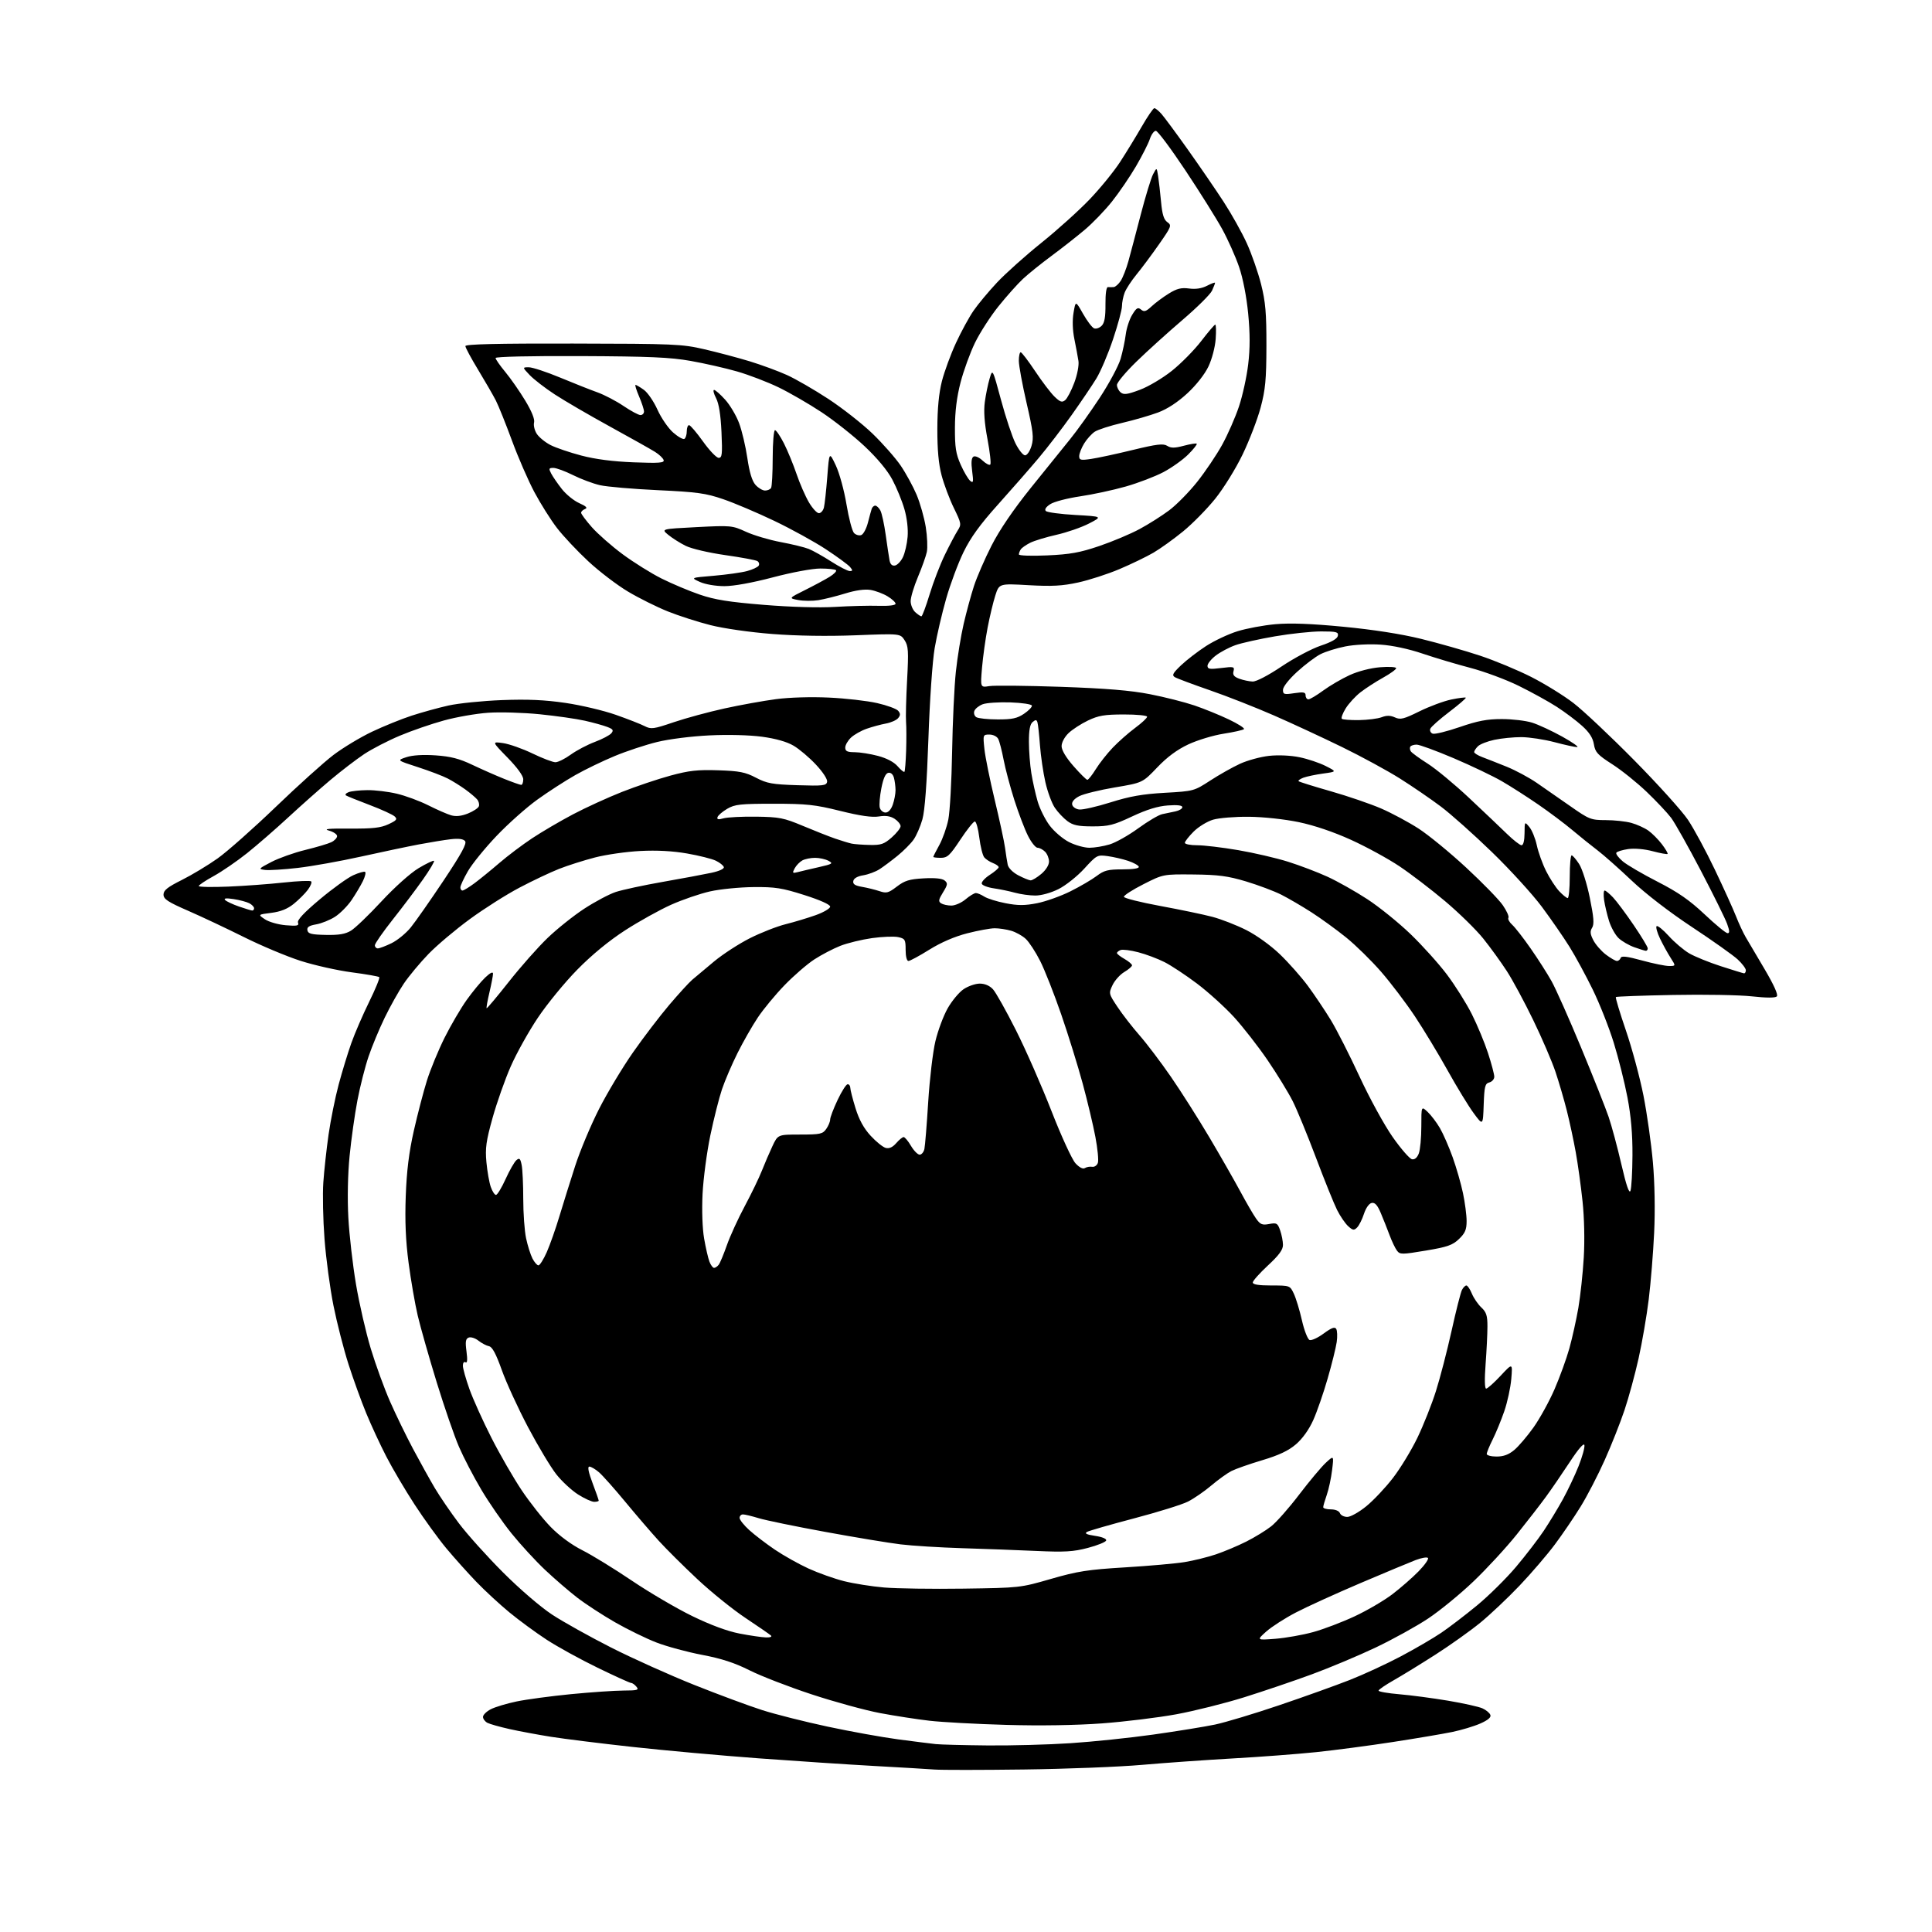 <?xml version="1.0" encoding="UTF-8" standalone="no"?>
<svg 
  version="1.1" 
  xmlns="http://www.w3.org/2000/svg" 
  xmlns:xlink="http://www.w3.org/1999/xlink" 
  xmlns:svg="http://www.w3.org/2000/svg"
  xmlns:rdf="http://www.w3.org/1999/02/22-rdf-syntax-ns#"
  xmlns:cc="http://creativecommons.org/ns#"
  xmlns:dc="http://purl.org/dc/elements/1.1/"
  viewBox="0 0 768 768"
  width="768"
  height="768"
>
<style>svg {background-color: white; }</style>"
<path stroke="none" fill="black" fill-rule="evenodd" d="M407.00,703.40C390.23,703.62 374.25,703.63 371.50,703.42C368.75,703.21 357.95,702.57 347.50,702.00C337.05,701.42 316.35,700.05 301.50,698.96C286.65,697.86 264.15,695.83 251.50,694.44C238.85,693.05 224.22,691.23 219.00,690.40C213.78,689.57 206.35,688.18 202.50,687.32C198.65,686.46 194.71,685.35 193.75,684.85C192.79,684.34 192.00,683.28 192.00,682.49C192.00,681.70 193.39,680.33 195.09,679.45C196.79,678.57 201.40,677.18 205.34,676.36C209.28,675.54 219.03,674.23 227.00,673.45C234.97,672.68 244.37,672.03 247.87,672.02C253.42,672.00 254.08,671.81 253.00,670.50C252.32,669.67 251.36,669.00 250.88,669.00C250.40,669.00 244.39,666.27 237.54,662.94C230.68,659.61 221.57,654.59 217.29,651.80C213.00,649.00 206.35,644.12 202.50,640.95C198.65,637.78 192.75,632.33 189.39,628.84C186.03,625.35 180.65,619.35 177.44,615.51C174.23,611.66 168.55,603.81 164.80,598.05C161.06,592.30 156.01,583.75 153.59,579.05C151.16,574.35 147.56,566.59 145.59,561.80C143.61,557.02 140.44,548.24 138.53,542.30C136.63,536.36 133.94,525.88 132.56,519.00C131.18,512.12 129.58,500.20 129.00,492.50C128.41,484.80 128.20,474.68 128.53,470.00C128.85,465.32 129.79,456.77 130.61,451.00C131.44,445.23 133.24,436.29 134.62,431.14C136.00,425.99 138.26,418.57 139.66,414.64C141.05,410.71 144.25,403.33 146.75,398.24C149.26,393.14 151.06,388.73 150.76,388.43C150.46,388.13 145.56,387.27 139.86,386.52C134.16,385.77 125.00,383.72 119.50,381.96C114.00,380.20 103.88,375.95 97.00,372.52C90.12,369.09 80.11,364.37 74.75,362.03C66.71,358.53 65.00,357.40 65.00,355.61C65.00,353.91 66.59,352.65 72.25,349.82C76.24,347.83 82.65,343.97 86.50,341.24C90.35,338.50 100.75,329.29 109.61,320.77C118.47,312.25 128.81,302.94 132.59,300.08C136.37,297.22 143.24,293.08 147.86,290.88C152.48,288.69 159.58,285.81 163.63,284.49C167.69,283.17 174.27,281.35 178.25,280.46C182.24,279.57 191.80,278.60 199.50,278.30C209.74,277.91 216.53,278.21 224.78,279.42C230.99,280.33 239.99,282.46 244.78,284.15C249.58,285.84 254.75,287.86 256.27,288.65C258.80,289.95 259.81,289.82 267.77,287.11C272.57,285.48 281.68,283.01 288.00,281.62C294.32,280.23 303.55,278.57 308.50,277.92C313.76,277.22 322.48,276.97 329.50,277.30C336.10,277.60 344.73,278.59 348.68,279.49C352.63,280.39 356.40,281.77 357.05,282.56C357.98,283.68 357.97,284.33 357.02,285.47C356.35,286.28 354.16,287.25 352.15,287.62C350.14,287.99 346.71,288.92 344.53,289.68C342.34,290.44 339.53,292.03 338.28,293.21C337.03,294.39 336.00,296.17 336.00,297.17C336.00,298.62 336.79,299.00 339.75,299.01C341.81,299.02 345.98,299.68 349.00,300.48C352.45,301.39 355.36,302.92 356.80,304.58C358.07,306.04 359.29,307.04 359.52,306.81C359.75,306.59 360.05,302.82 360.20,298.45C360.34,294.08 360.33,288.93 360.17,287.00C360.01,285.07 360.19,277.56 360.59,270.30C361.21,258.72 361.09,256.78 359.57,254.47C357.85,251.84 357.85,251.84 340.17,252.53C328.98,252.97 316.81,252.78 307.00,252.02C298.07,251.32 287.65,249.83 282.42,248.50C277.42,247.24 269.79,244.78 265.47,243.05C261.15,241.32 254.05,237.79 249.70,235.20C245.35,232.62 238.23,227.19 233.87,223.14C229.51,219.09 223.90,213.12 221.41,209.88C218.91,206.64 214.87,200.21 212.41,195.60C209.96,190.99 205.95,181.78 203.51,175.13C201.06,168.48 198.19,161.33 197.12,159.23C196.05,157.14 192.88,151.65 190.09,147.04C187.29,142.44 185.00,138.18 185.00,137.58C185.00,136.81 197.49,136.51 227.75,136.57C268.06,136.64 271.04,136.77 280.00,138.84C285.23,140.05 293.32,142.20 298.00,143.62C302.68,145.05 309.34,147.50 312.81,149.07C316.28,150.64 323.70,154.93 329.31,158.60C334.91,162.28 342.81,168.48 346.86,172.39C350.91,176.30 355.93,182.00 358.02,185.06C360.10,188.11 362.96,193.35 364.37,196.68C365.77,200.02 367.41,205.81 368.01,209.54C368.60,213.27 368.79,217.71 368.43,219.41C368.07,221.11 366.48,225.58 364.89,229.35C363.30,233.12 362.00,237.44 362.00,238.95C362.00,240.46 362.82,242.43 363.83,243.35C364.83,244.26 365.93,245.00 366.27,245.00C366.60,245.00 368.08,241.06 369.54,236.25C371.00,231.44 373.73,224.35 375.61,220.50C377.48,216.65 379.76,212.34 380.66,210.93C382.24,208.47 382.17,208.10 379.17,201.93C377.44,198.39 375.26,192.57 374.31,189.00C373.11,184.51 372.59,178.79 372.61,170.50C372.63,162.35 373.22,156.25 374.43,151.50C375.42,147.65 377.93,140.82 380.01,136.33C382.09,131.83 385.23,126.07 386.99,123.52C388.74,120.97 392.93,115.94 396.30,112.34C399.67,108.74 407.62,101.62 413.96,96.53C420.31,91.43 428.96,83.63 433.20,79.19C437.43,74.76 442.88,68.06 445.30,64.31C447.73,60.57 451.60,54.24 453.90,50.25C456.20,46.26 458.44,43.00 458.87,43.00C459.30,43.00 460.56,44.01 461.67,45.25C462.77,46.49 467.52,52.90 472.21,59.50C476.90,66.10 483.29,75.42 486.41,80.22C489.53,85.01 493.67,92.42 495.61,96.67C497.55,100.92 500.10,108.25 501.29,112.95C503.06,119.98 503.44,124.35 503.42,137.50C503.39,150.90 503.02,154.88 501.12,162.00C499.87,166.68 496.65,175.06 493.97,180.63C491.25,186.28 486.43,194.07 483.08,198.24C479.77,202.36 474.01,208.21 470.28,211.25C466.55,214.30 461.25,218.10 458.50,219.71C455.75,221.31 449.68,224.25 445.00,226.23C440.32,228.21 432.93,230.60 428.57,231.55C422.29,232.92 418.20,233.14 408.91,232.62C397.18,231.95 397.18,231.95 395.65,236.73C394.81,239.35 393.43,245.10 392.59,249.50C391.74,253.90 390.75,261.06 390.37,265.41C389.70,273.31 389.70,273.31 393.24,272.74C395.18,272.42 407.96,272.55 421.64,273.02C439.69,273.65 449.40,274.45 457.09,275.95C462.92,277.08 470.87,279.10 474.78,280.42C478.68,281.75 484.86,284.26 488.52,286.01C492.17,287.75 494.86,289.47 494.50,289.84C494.14,290.20 490.50,291.02 486.42,291.66C482.34,292.29 476.04,294.20 472.41,295.89C467.90,298.01 464.00,300.89 460.01,305.07C454.20,311.16 454.20,311.16 443.18,313.01C437.12,314.03 430.75,315.60 429.02,316.49C427.03,317.52 425.99,318.74 426.20,319.81C426.38,320.75 427.62,321.63 429.01,321.79C430.38,321.95 436.00,320.67 441.50,318.94C449.16,316.53 454.20,315.65 463.05,315.15C474.47,314.51 474.67,314.45 481.05,310.31C484.60,308.00 489.94,304.99 492.91,303.62C495.89,302.25 501.11,300.83 504.52,300.46C508.21,300.07 513.09,300.29 516.61,301.02C519.85,301.68 524.51,303.25 526.96,304.49C531.43,306.75 531.43,306.75 525.96,307.50C522.96,307.91 519.43,308.66 518.11,309.15C516.80,309.65 515.94,310.28 516.21,310.54C516.48,310.81 522.24,312.61 529.01,314.54C535.78,316.47 544.79,319.56 549.03,321.39C553.27,323.23 559.97,326.83 563.92,329.38C567.87,331.94 576.38,338.91 582.82,344.88C589.26,350.84 595.81,357.56 597.36,359.80C598.92,362.05 599.93,364.30 599.62,364.81C599.30,365.32 599.98,366.58 601.13,367.62C602.28,368.65 605.57,372.88 608.44,377.00C611.32,381.12 615.06,386.98 616.75,390.00C618.45,393.02 623.75,404.95 628.54,416.50C633.33,428.05 638.24,440.43 639.46,444.00C640.67,447.57 642.96,456.06 644.53,462.87C646.48,471.29 647.63,474.64 648.13,473.37C648.53,472.34 648.89,466.01 648.93,459.30C648.98,450.90 648.36,443.73 646.95,436.30C645.82,430.36 643.36,420.55 641.49,414.50C639.62,408.45 635.86,398.94 633.13,393.36C630.40,387.78 626.25,380.13 623.90,376.36C621.55,372.59 616.60,365.43 612.90,360.45C609.19,355.48 600.27,345.69 593.06,338.71C585.86,331.73 576.71,323.57 572.73,320.59C568.75,317.60 561.45,312.60 556.50,309.48C551.55,306.36 541.20,300.73 533.50,296.97C525.80,293.21 513.65,287.57 506.50,284.44C499.35,281.31 487.88,276.79 481.00,274.41C474.12,272.03 467.82,269.67 467.00,269.17C465.77,268.42 466.22,267.57 469.50,264.45C471.70,262.36 476.17,258.92 479.43,256.81C482.69,254.70 488.31,252.05 491.93,250.93C495.54,249.81 502.32,248.54 507.00,248.13C512.89,247.60 521.19,247.91 534.00,249.14C545.88,250.28 556.98,252.01 565.00,253.98C571.88,255.67 582.34,258.65 588.26,260.61C594.17,262.57 603.38,266.40 608.73,269.12C614.07,271.84 621.61,276.49 625.47,279.47C629.34,282.44 640.20,292.66 649.60,302.19C659.01,311.71 668.64,322.39 671.01,325.92C673.37,329.46 678.17,338.33 681.65,345.64C685.14,352.94 688.93,361.30 690.08,364.21C691.22,367.12 692.96,370.85 693.93,372.50C694.91,374.15 698.31,379.92 701.49,385.31C705.20,391.62 706.93,395.47 706.31,396.09C705.69,396.71 702.15,396.70 696.42,396.07C691.51,395.52 677.43,395.27 665.12,395.51C652.80,395.74 642.55,396.12 642.33,396.34C642.10,396.56 643.90,402.54 646.32,409.62C648.75,416.70 651.88,428.35 653.30,435.50C654.71,442.65 656.40,454.57 657.05,462.00C657.78,470.27 657.97,481.12 657.55,490.00C657.18,497.98 656.21,509.90 655.40,516.50C654.59,523.10 652.77,533.67 651.36,540.00C649.95,546.33 647.44,555.55 645.78,560.50C644.13,565.45 640.59,574.39 637.91,580.37C635.24,586.35 630.93,594.68 628.34,598.87C625.75,603.07 621.14,609.85 618.08,613.95C615.02,618.05 608.70,625.42 604.03,630.33C599.35,635.24 592.33,641.87 588.43,645.06C584.53,648.25 576.55,653.93 570.70,657.68C564.85,661.43 557.35,666.04 554.03,667.92C550.71,669.80 548.00,671.66 548.00,672.06C548.00,672.46 551.71,673.11 556.25,673.49C560.79,673.87 569.50,675.03 575.62,676.05C581.73,677.08 587.89,678.45 589.31,679.10C590.73,679.74 592.14,680.91 592.44,681.70C592.81,682.66 591.53,683.76 588.46,685.12C585.97,686.22 580.92,687.74 577.22,688.50C573.52,689.26 562.94,691.05 553.71,692.47C544.47,693.90 530.75,695.71 523.21,696.50C515.67,697.28 500.73,698.41 490.00,699.01C479.27,699.62 463.07,700.76 454.00,701.56C444.93,702.36 423.77,703.19 407.00,703.40zM392.52,693.84C401.88,693.93 416.73,693.53 425.52,692.95C434.31,692.38 449.15,690.83 458.50,689.51C467.85,688.19 478.88,686.40 483.00,685.54C487.12,684.67 498.60,681.22 508.50,677.86C518.40,674.51 531.00,669.99 536.50,667.83C542.00,665.67 551.14,661.45 556.80,658.45C562.47,655.45 569.73,651.22 572.94,649.04C576.14,646.87 582.56,641.96 587.19,638.14C591.82,634.32 598.78,627.44 602.65,622.85C606.52,618.26 611.48,611.80 613.68,608.50C615.88,605.20 619.29,599.58 621.26,596.00C623.23,592.42 626.04,586.49 627.51,582.81C628.97,579.12 630.02,575.37 629.83,574.47C629.62,573.43 627.45,575.93 624.02,581.16C621.00,585.75 616.74,591.98 614.53,595.00C612.33,598.02 607.10,604.77 602.91,610.00C598.72,615.23 590.99,623.61 585.74,628.62C580.49,633.64 572.38,640.28 567.72,643.38C563.06,646.48 553.68,651.66 546.88,654.90C540.07,658.13 528.65,662.93 521.50,665.56C514.35,668.19 502.23,672.30 494.57,674.70C486.91,677.09 474.76,680.14 467.57,681.46C460.38,682.78 447.07,684.41 438.00,685.08C427.69,685.83 413.43,686.06 400.00,685.67C388.18,685.34 374.45,684.59 369.50,684.02C364.55,683.45 355.70,682.08 349.83,680.98C343.97,679.87 331.74,676.53 322.67,673.54C313.60,670.56 302.48,666.25 297.96,663.98C292.01,660.99 286.82,659.30 279.12,657.84C273.28,656.73 265.12,654.53 261.00,652.94C256.87,651.35 249.45,647.72 244.50,644.89C239.55,642.05 232.81,637.66 229.52,635.13C226.22,632.59 220.44,627.60 216.66,624.04C212.88,620.47 206.87,613.94 203.32,609.53C199.76,605.11 194.35,597.29 191.30,592.13C188.24,586.98 184.26,579.33 182.45,575.13C180.63,570.94 176.65,559.40 173.60,549.50C170.56,539.60 167.16,527.67 166.06,523.00C164.96,518.33 163.33,508.88 162.42,502.00C161.26,493.17 160.93,485.39 161.29,475.50C161.66,465.44 162.56,458.12 164.50,449.50C165.99,442.90 168.34,433.90 169.72,429.50C171.11,425.10 174.26,417.45 176.73,412.50C179.21,407.55 183.16,400.80 185.51,397.50C187.87,394.20 191.19,390.18 192.90,388.56C194.88,386.68 195.99,386.14 195.98,387.06C195.98,387.85 195.33,391.20 194.56,394.49C193.78,397.79 193.28,400.62 193.44,400.78C193.61,400.94 197.57,396.22 202.25,390.29C206.93,384.35 213.86,376.52 217.65,372.88C221.43,369.24 228.01,363.99 232.27,361.21C236.54,358.43 242.15,355.45 244.76,354.58C247.37,353.72 255.80,351.90 263.50,350.55C271.20,349.20 279.89,347.58 282.80,346.95C285.98,346.27 287.95,345.35 287.73,344.66C287.52,344.02 286.10,342.89 284.57,342.15C283.04,341.40 277.90,340.11 273.15,339.28C267.42,338.28 261.12,337.94 254.50,338.28C249.00,338.56 240.90,339.72 236.50,340.86C232.10,342.00 225.68,344.04 222.23,345.40C218.78,346.76 211.72,350.10 206.54,352.83C201.35,355.56 192.47,361.18 186.81,365.33C181.14,369.47 173.74,375.71 170.37,379.18C167.00,382.66 162.57,387.97 160.53,390.99C158.49,394.01 155.07,400.11 152.92,404.56C150.76,409.00 147.88,415.94 146.51,419.98C145.13,424.02 143.14,431.86 142.08,437.41C141.02,442.96 139.62,452.90 138.97,459.50C138.25,466.77 138.06,476.42 138.47,484.00C138.84,490.88 140.21,502.80 141.51,510.50C142.81,518.20 145.46,529.73 147.40,536.13C149.34,542.53 152.78,551.98 155.05,557.13C157.31,562.28 161.44,570.77 164.22,576.00C167.01,581.23 170.88,588.20 172.83,591.50C174.78,594.80 179.08,601.10 182.39,605.50C185.70,609.90 193.61,618.70 199.96,625.05C206.56,631.66 214.92,638.85 219.50,641.85C223.90,644.74 234.48,650.63 243.00,654.96C251.53,659.28 266.38,665.95 276.00,669.79C285.63,673.63 297.77,678.13 303.00,679.80C308.23,681.47 319.93,684.42 329.00,686.36C338.07,688.30 350.68,690.58 357.00,691.42C363.32,692.25 370.07,693.11 372.00,693.31C373.93,693.51 383.16,693.75 392.52,693.84zM507.00,651.44C511.12,651.11 517.88,649.92 522.00,648.78C526.12,647.65 533.55,644.82 538.50,642.51C543.45,640.20 550.20,636.24 553.50,633.73C556.80,631.21 561.50,627.10 563.94,624.60C566.38,622.09 568.04,619.71 567.63,619.30C567.22,618.89 565.00,619.28 562.69,620.17C560.39,621.05 550.55,625.16 540.84,629.29C531.12,633.43 519.58,638.68 515.18,640.97C510.79,643.25 505.46,646.68 503.34,648.57C499.50,652.02 499.50,652.02 507.00,651.44zM304.45,650.90C306.17,650.96 307.00,650.64 306.45,650.13C305.93,649.66 301.38,646.52 296.35,643.17C291.31,639.82 282.73,632.90 277.27,627.79C271.81,622.68 264.88,615.80 261.88,612.50C258.87,609.20 252.88,602.23 248.56,597.00C244.24,591.77 239.54,586.49 238.10,585.25C236.67,584.02 234.96,583.01 234.29,583.00C233.48,583.00 233.89,585.13 235.54,589.52C236.90,593.11 238.00,596.26 238.00,596.52C238.00,596.79 237.19,597.00 236.20,597.00C235.20,597.00 232.32,595.68 229.78,594.07C227.24,592.46 223.35,588.86 221.14,586.06C218.93,583.26 213.87,574.83 209.91,567.34C205.95,559.84 201.25,549.61 199.47,544.61C197.15,538.11 195.69,535.39 194.36,535.13C193.34,534.93 191.47,533.94 190.19,532.94C188.92,531.93 187.18,531.38 186.33,531.70C185.09,532.18 184.91,533.29 185.44,537.24C185.88,540.57 185.75,541.96 185.05,541.53C184.45,541.16 184.00,541.74 184.00,542.88C184.00,543.98 185.18,548.17 186.61,552.19C188.05,556.21 191.96,564.89 195.31,571.47C198.65,578.06 204.07,587.45 207.34,592.35C210.62,597.25 215.83,603.84 218.92,607.00C222.38,610.54 227.22,614.10 231.52,616.26C235.36,618.20 244.22,623.64 251.21,628.36C258.20,633.07 269.00,639.41 275.21,642.43C282.49,645.97 289.16,648.44 294.00,649.37C298.12,650.16 302.83,650.85 304.45,650.90zM383.00,631.51C405.36,631.19 405.58,631.17 417.78,627.64C428.37,624.58 432.43,623.95 447.28,623.05C456.75,622.48 467.40,621.53 470.93,620.95C474.47,620.37 480.05,618.99 483.33,617.89C486.61,616.78 492.04,614.50 495.40,612.81C498.75,611.12 503.22,608.39 505.32,606.73C507.42,605.08 512.43,599.40 516.45,594.11C520.48,588.83 525.23,583.15 527.00,581.50C530.24,578.50 530.24,578.50 529.53,584.37C529.14,587.60 528.19,592.04 527.41,594.25C526.64,596.45 526.00,598.64 526.00,599.13C526.00,599.61 527.36,600.00 529.03,600.00C530.80,600.00 532.30,600.62 532.64,601.50C532.95,602.33 534.27,603.00 535.57,603.00C536.87,603.00 540.27,601.09 543.13,598.75C546.00,596.41 550.77,591.35 553.73,587.50C556.70,583.65 561.07,576.45 563.46,571.50C565.84,566.55 569.15,558.23 570.80,553.00C572.46,547.77 575.26,536.98 577.03,529.00C578.79,521.02 580.65,513.71 581.16,512.75C581.66,511.79 582.45,511.00 582.91,511.00C583.38,511.00 584.36,512.46 585.10,514.25C585.84,516.04 587.53,518.51 588.87,519.75C590.83,521.58 591.29,522.97 591.28,527.25C591.28,530.14 590.95,536.89 590.55,542.25C590.09,548.30 590.18,552.00 590.77,552.00C591.30,552.00 593.88,549.70 596.51,546.89C601.29,541.77 601.29,541.77 600.76,548.14C600.46,551.64 599.21,557.42 597.97,561.00C596.74,564.58 594.66,569.62 593.36,572.22C592.06,574.81 591.00,577.40 591.00,577.97C591.00,578.54 592.77,579.00 594.92,579.00C597.70,579.00 599.76,578.23 601.96,576.38C603.67,574.95 607.10,570.92 609.59,567.43C612.07,563.94 615.84,557.11 617.95,552.25C620.06,547.38 622.72,540.05 623.86,535.95C625.00,531.85 626.60,524.63 627.42,519.91C628.23,515.18 629.20,506.18 629.57,499.91C629.98,493.11 629.78,484.06 629.08,477.50C628.44,471.45 627.23,462.68 626.38,458.00C625.54,453.32 623.95,445.92 622.85,441.55C621.75,437.17 619.71,430.20 618.32,426.05C616.92,421.90 612.95,412.65 609.48,405.50C606.02,398.35 601.29,389.57 598.97,386.00C596.65,382.43 592.45,376.62 589.63,373.11C586.81,369.59 580.00,362.92 574.50,358.28C569.00,353.64 560.79,347.36 556.26,344.33C551.72,341.30 543.07,336.58 537.03,333.84C530.09,330.69 522.44,328.10 516.27,326.81C510.61,325.64 502.29,324.74 496.50,324.68C491.00,324.62 484.58,325.14 482.24,325.83C479.90,326.52 476.41,328.65 474.49,330.57C472.57,332.49 471.00,334.50 471.00,335.03C471.00,335.57 473.21,336.00 475.90,336.00C478.60,336.00 485.92,336.87 492.17,337.94C498.42,339.01 507.36,341.08 512.02,342.55C516.68,344.01 523.76,346.71 527.74,348.53C531.72,350.36 538.81,354.36 543.49,357.41C548.17,360.46 555.87,366.67 560.61,371.22C565.34,375.76 571.89,383.03 575.17,387.38C578.44,391.73 582.90,398.81 585.07,403.13C587.24,407.45 590.14,414.42 591.51,418.62C592.88,422.82 594.00,427.05 594.00,428.01C594.00,428.98 593.12,430.00 592.04,430.28C590.33,430.73 590.05,431.83 589.79,439.15C589.50,447.50 589.50,447.50 585.81,442.50C583.78,439.75 579.11,432.10 575.44,425.50C571.76,418.90 565.90,409.20 562.40,403.94C558.90,398.68 552.88,390.74 549.02,386.30C545.15,381.85 538.90,375.72 535.14,372.68C531.37,369.63 525.18,365.14 521.39,362.70C517.60,360.26 512.16,357.08 509.31,355.64C506.45,354.20 500.15,351.84 495.31,350.38C488.08,348.22 484.34,347.72 474.45,347.62C462.40,347.50 462.40,347.50 454.52,351.50C450.18,353.70 446.69,355.95 446.77,356.50C446.84,357.05 453.34,358.68 461.20,360.13C469.07,361.58 478.39,363.52 481.91,364.45C485.44,365.38 491.50,367.74 495.37,369.69C499.48,371.76 505.08,375.79 508.79,379.35C512.29,382.72 517.32,388.40 519.96,391.98C522.60,395.57 526.68,401.65 529.03,405.50C531.37,409.35 536.52,419.48 540.46,428.00C544.42,436.54 550.32,447.32 553.61,451.99C556.89,456.67 560.35,460.64 561.29,460.82C562.38,461.03 563.35,460.20 564.00,458.51C564.55,457.06 565.00,452.22 565.00,447.76C565.00,439.65 565.00,439.65 567.52,442.01C568.90,443.31 571.09,446.21 572.39,448.44C573.69,450.67 575.96,455.87 577.44,459.98C578.92,464.10 580.77,470.54 581.56,474.30C582.35,478.06 583.00,483.04 583.00,485.38C583.00,488.80 582.41,490.19 579.97,492.53C577.42,494.98 575.38,495.69 566.77,497.13C557.28,498.72 556.52,498.73 555.33,497.17C554.63,496.25 553.30,493.48 552.38,491.00C551.46,488.52 549.88,484.55 548.87,482.17C547.55,479.04 546.55,477.94 545.27,478.19C544.23,478.39 542.97,480.17 542.20,482.51C541.49,484.71 540.26,487.14 539.48,487.93C538.25,489.18 537.78,489.11 535.92,487.43C534.75,486.37 532.77,483.48 531.52,481.00C530.28,478.52 526.50,469.17 523.12,460.20C519.74,451.24 515.58,441.11 513.86,437.70C512.14,434.29 507.67,427.00 503.93,421.50C500.18,416.00 494.14,408.26 490.52,404.29C486.89,400.33 480.28,394.35 475.84,391.00C471.40,387.65 465.57,383.80 462.90,382.45C460.22,381.09 455.53,379.33 452.48,378.54C449.43,377.74 446.27,377.34 445.46,377.65C444.66,377.96 444.00,378.50 444.01,378.86C444.01,379.21 445.36,380.27 447.01,381.20C448.65,382.14 450.00,383.28 450.00,383.74C450.00,384.19 448.62,385.38 446.94,386.38C445.26,387.37 443.16,389.70 442.27,391.55C440.69,394.88 440.71,394.99 444.22,400.27C446.17,403.21 450.11,408.29 452.98,411.56C455.85,414.83 461.45,422.23 465.43,428.00C469.42,433.77 476.27,444.57 480.68,452.00C485.08,459.43 490.61,469.10 492.98,473.50C495.34,477.90 498.17,482.78 499.27,484.34C500.98,486.77 501.73,487.09 504.52,486.56C507.51,486.00 507.88,486.22 508.89,489.12C509.50,490.87 510.00,493.47 510.00,494.90C510.01,496.80 508.38,499.01 504.00,503.06C500.70,506.13 498.00,509.16 498.00,509.81C498.00,510.62 500.36,511.00 505.39,511.00C512.74,511.00 512.78,511.01 514.32,514.26C515.17,516.06 516.62,520.81 517.53,524.83C518.44,528.85 519.82,532.38 520.58,532.67C521.34,532.96 523.86,531.81 526.17,530.10C529.28,527.82 530.59,527.33 531.16,528.25C531.59,528.94 531.68,531.30 531.36,533.50C531.05,535.70 529.43,542.23 527.76,548.00C526.10,553.77 523.52,561.22 522.03,564.53C520.34,568.30 517.75,571.91 515.16,574.13C512.17,576.69 508.40,578.47 501.75,580.46C496.66,581.98 491.15,583.92 489.50,584.76C487.85,585.60 484.25,588.20 481.50,590.52C478.75,592.85 474.58,595.72 472.22,596.91C469.87,598.10 460.23,601.10 450.80,603.58C441.37,606.06 432.96,608.48 432.12,608.95C431.01,609.57 431.92,610.02 435.33,610.53C438.16,610.95 439.94,611.70 439.72,612.37C439.52,612.99 436.24,614.32 432.43,615.32C426.66,616.84 423.24,617.04 412.00,616.53C404.57,616.19 391.30,615.70 382.50,615.43C373.70,615.16 362.68,614.48 358.00,613.91C353.32,613.34 339.82,611.11 328.00,608.94C316.18,606.78 304.29,604.33 301.59,603.50C298.89,602.68 296.08,602.00 295.34,602.00C294.60,602.00 294.00,602.62 294.00,603.38C294.00,604.14 295.73,606.33 297.85,608.24C299.96,610.15 304.52,613.64 307.97,615.98C311.43,618.33 317.46,621.71 321.38,623.51C325.30,625.30 331.65,627.56 335.50,628.53C339.35,629.50 346.55,630.64 351.50,631.06C356.45,631.48 370.62,631.69 383.00,631.51zM283.85,504.00C284.35,504.00 285.18,503.44 285.71,502.75C286.23,502.06 287.69,498.57 288.94,495.00C290.19,491.43 293.38,484.45 296.03,479.50C298.68,474.55 301.75,468.19 302.86,465.37C303.97,462.56 305.85,458.17 307.05,455.62C309.22,451.00 309.22,451.00 318.05,451.00C326.05,451.00 327.03,450.79 328.44,448.78C329.30,447.56 330.00,445.87 330.00,445.03C330.00,444.19 331.33,440.69 332.96,437.25C334.58,433.81 336.38,431.00 336.96,431.00C337.53,431.00 338.00,431.63 338.00,432.39C338.00,433.16 338.93,436.81 340.07,440.49C341.50,445.12 343.37,448.53 346.10,451.49C348.27,453.85 350.97,456.02 352.10,456.32C353.47,456.67 354.84,456.05 356.25,454.43C357.41,453.09 358.74,452.00 359.21,452.00C359.68,452.00 361.00,453.57 362.13,455.50C363.27,457.43 364.82,459.00 365.58,459.00C366.34,459.00 367.19,457.99 367.46,456.75C367.73,455.51 368.42,447.07 368.98,438.00C369.55,428.93 370.83,418.07 371.84,413.88C372.84,409.68 375.02,403.83 376.68,400.88C378.35,397.92 381.19,394.49 383.00,393.25C384.81,392.01 387.73,391.00 389.47,391.00C391.49,391.00 393.41,391.82 394.72,393.25C395.86,394.49 399.97,401.80 403.84,409.50C407.72,417.20 414.08,431.66 417.97,441.63C421.90,451.70 426.15,460.95 427.53,462.44C429.07,464.10 430.48,464.82 431.25,464.33C431.94,463.90 433.25,463.67 434.17,463.82C435.08,463.97 436.10,463.25 436.43,462.22C436.76,461.19 436.31,456.56 435.43,451.92C434.56,447.29 432.29,437.76 430.39,430.74C428.49,423.73 424.65,411.35 421.85,403.24C419.05,395.13 415.29,385.57 413.48,382.00C411.68,378.43 409.10,374.48 407.76,373.23C406.42,371.98 403.79,370.51 401.92,369.98C400.04,369.44 397.12,369.00 395.42,369.00C393.71,369.00 388.80,369.90 384.49,371.00C379.47,372.29 374.07,374.62 369.44,377.50C365.48,379.98 361.73,382.00 361.11,382.00C360.46,382.00 360.00,380.16 360.00,377.58C360.00,373.51 359.77,373.11 357.07,372.52C355.46,372.16 350.78,372.34 346.67,372.91C342.56,373.49 336.87,374.87 334.03,375.99C331.19,377.11 326.54,379.54 323.68,381.40C320.83,383.26 315.51,387.86 311.86,391.64C308.21,395.41 303.43,401.20 301.23,404.50C299.02,407.80 295.40,414.15 293.17,418.62C290.94,423.08 288.16,429.56 287.00,433.00C285.84,436.44 283.75,444.71 282.36,451.38C280.97,458.05 279.59,468.49 279.28,474.58C278.96,481.16 279.21,488.38 279.90,492.35C280.54,496.03 281.49,500.16 282.01,501.52C282.53,502.88 283.36,504.00 283.85,504.00zM214.04,503.00C214.58,503.00 216.07,500.64 217.35,497.75C218.62,494.86 220.89,488.45 222.37,483.50C223.86,478.55 226.68,469.55 228.63,463.50C230.58,457.45 234.87,447.23 238.15,440.79C241.44,434.34 247.52,424.22 251.67,418.29C255.82,412.35 262.28,403.90 266.01,399.50C269.75,395.10 273.87,390.59 275.16,389.48C276.45,388.38 280.36,385.10 283.85,382.20C287.34,379.30 293.77,375.13 298.14,372.93C302.50,370.74 308.87,368.24 312.29,367.39C315.70,366.54 321.09,364.91 324.25,363.79C327.41,362.66 330.00,361.13 330.00,360.40C330.00,359.58 326.01,357.79 319.75,355.80C310.85,352.97 308.18,352.55 299.50,352.63C294.00,352.68 286.23,353.45 282.23,354.35C278.24,355.25 271.26,357.64 266.73,359.67C262.21,361.70 254.00,366.26 248.50,369.81C242.07,373.97 235.29,379.54 229.50,385.43C224.55,390.46 217.50,399.07 213.83,404.54C210.15,410.02 205.29,418.74 203.02,423.93C200.74,429.11 197.50,438.30 195.81,444.35C193.23,453.60 192.84,456.40 193.36,462.00C193.70,465.65 194.48,470.08 195.09,471.82C195.70,473.57 196.63,475.00 197.16,475.00C197.69,475.00 199.41,472.16 200.99,468.68C202.56,465.21 204.50,461.83 205.30,461.17C206.49,460.17 206.85,460.51 207.37,463.11C207.72,464.84 208.00,470.90 208.00,476.58C208.00,482.25 208.50,489.29 209.12,492.20C209.74,495.12 210.88,498.74 211.65,500.25C212.42,501.76 213.50,503.00 214.04,503.00zM693.25,386.91C693.66,386.96 694.00,386.41 694.00,385.70C694.00,384.98 692.54,383.04 690.75,381.38C688.96,379.72 680.82,373.95 672.65,368.55C663.68,362.63 654.18,355.31 648.65,350.08C643.62,345.31 637.48,339.87 635.00,337.99C632.52,336.11 628.02,332.49 625.00,329.95C621.98,327.41 615.90,322.85 611.50,319.82C607.10,316.79 600.59,312.62 597.03,310.56C593.48,308.50 584.85,304.38 577.86,301.40C570.88,298.43 564.25,296.00 563.14,296.00C562.03,296.00 560.90,296.36 560.62,296.80C560.35,297.24 560.44,298.08 560.82,298.66C561.19,299.25 564.20,301.45 567.50,303.54C570.80,305.63 578.23,311.78 584.00,317.20C589.77,322.62 596.57,329.07 599.09,331.53C601.62,333.99 604.21,336.00 604.84,336.00C605.55,336.00 606.01,334.16 606.03,331.25C606.07,326.50 606.07,326.50 607.95,328.76C608.99,330.01 610.32,333.28 610.91,336.03C611.50,338.79 613.16,343.40 614.60,346.27C616.04,349.15 618.38,352.74 619.79,354.25C621.21,355.76 622.74,357.00 623.19,357.00C623.63,357.00 624.00,353.18 624.00,348.50C624.00,343.82 624.34,340.01 624.75,340.01C625.16,340.02 626.50,341.57 627.72,343.45C628.96,345.37 630.84,351.31 631.98,356.93C633.57,364.69 633.77,367.39 632.89,368.80C632.01,370.22 632.11,371.32 633.38,373.76C634.27,375.49 636.50,378.04 638.34,379.45C640.18,380.85 642.17,382.00 642.76,382.00C643.35,382.00 644.01,381.46 644.24,380.79C644.53,379.90 646.74,380.16 652.69,381.79C657.12,383.01 661.97,384.00 663.46,384.00C666.18,384.00 666.18,384.00 664.10,380.75C662.95,378.96 661.07,375.55 659.92,373.17C658.77,370.78 658.14,368.53 658.52,368.17C658.90,367.80 661.08,369.56 663.36,372.07C665.63,374.59 669.30,377.69 671.50,378.98C673.70,380.26 679.33,382.55 684.00,384.06C688.67,385.57 692.84,386.86 693.25,386.91zM654.25,377.96C653.84,377.93 651.77,377.30 649.66,376.54C647.54,375.79 644.74,374.17 643.44,372.94C642.13,371.72 640.42,368.64 639.62,366.11C638.83,363.57 637.94,359.81 637.65,357.75C637.36,355.69 637.46,354.00 637.88,354.00C638.29,354.00 639.79,355.24 641.22,356.75C642.64,358.26 646.33,363.20 649.40,367.72C652.48,372.24 655.00,376.41 655.00,376.97C655.00,377.54 654.66,377.98 654.25,377.96zM150.18,377.00C150.84,377.00 153.28,376.08 155.61,374.95C157.94,373.82 161.38,371.01 163.26,368.70C165.14,366.39 171.01,358.00 176.31,350.06C183.49,339.28 185.66,335.29 184.87,334.34C184.15,333.48 182.29,333.24 179.15,333.61C176.59,333.91 170.90,334.84 166.50,335.67C162.10,336.50 151.75,338.68 143.50,340.51C135.25,342.34 123.97,344.36 118.43,345.00C112.90,345.64 107.05,346.01 105.43,345.82C102.60,345.47 102.69,345.36 107.87,342.65C110.83,341.11 116.90,338.95 121.37,337.86C125.84,336.77 130.51,335.38 131.75,334.77C132.99,334.16 134.00,333.08 134.00,332.36C134.00,331.64 132.54,330.66 130.75,330.17C128.40,329.53 130.67,329.31 139.00,329.37C148.11,329.44 151.31,329.09 154.39,327.66C157.66,326.14 158.06,325.65 156.89,324.55C156.13,323.83 151.68,321.79 147.00,320.02C142.32,318.24 138.08,316.54 137.57,316.22C137.05,315.91 137.50,315.31 138.57,314.90C139.63,314.48 142.97,314.12 146.00,314.09C149.03,314.05 154.32,314.69 157.76,315.51C161.20,316.32 166.83,318.40 170.26,320.13C173.69,321.86 177.78,323.65 179.34,324.10C181.26,324.65 183.43,324.41 186.01,323.38C188.12,322.53 190.07,321.25 190.35,320.52C190.63,319.79 190.33,318.56 189.68,317.79C189.03,317.02 186.93,315.24 185.00,313.84C183.07,312.44 179.93,310.48 178.00,309.48C176.07,308.48 170.73,306.44 166.12,304.95C157.74,302.24 157.74,302.24 161.54,300.99C163.96,300.19 168.16,299.93 173.16,300.27C179.17,300.69 182.58,301.56 187.75,304.03C191.46,305.79 197.17,308.31 200.44,309.62C203.71,310.93 206.74,312.00 207.19,312.00C207.64,312.00 208.00,311.00 208.00,309.78C208.00,308.40 205.62,305.12 201.75,301.16C195.50,294.76 195.50,294.76 200.00,295.40C202.47,295.76 207.73,297.62 211.69,299.53C215.64,301.44 219.74,303.00 220.79,303.00C221.84,303.00 224.58,301.64 226.87,299.98C229.17,298.32 233.47,296.05 236.43,294.94C239.39,293.83 242.36,292.27 243.02,291.48C244.00,290.29 243.70,289.84 241.36,288.95C239.79,288.35 235.80,287.24 232.50,286.50C229.20,285.75 221.12,284.59 214.55,283.93C207.97,283.27 198.75,283.00 194.05,283.33C189.35,283.65 181.45,285.03 176.50,286.39C171.55,287.74 163.66,290.46 158.96,292.44C154.26,294.41 147.88,297.71 144.78,299.76C141.68,301.82 135.66,306.43 131.41,310.00C127.16,313.57 119.59,320.29 114.59,324.91C109.59,329.54 102.21,335.95 98.20,339.16C94.18,342.36 88.22,346.45 84.96,348.24C81.69,350.03 79.02,351.82 79.01,352.21C79.01,352.61 84.29,352.71 90.75,352.44C97.21,352.17 107.12,351.44 112.77,350.82C118.41,350.21 123.33,350.00 123.70,350.37C124.07,350.73 123.47,352.24 122.37,353.71C121.27,355.18 118.76,357.69 116.78,359.29C114.28,361.31 111.57,362.40 107.85,362.87C102.50,363.55 102.50,363.55 105.34,365.45C106.91,366.50 110.63,367.55 113.61,367.80C118.13,368.18 118.94,368.00 118.46,366.75C118.07,365.74 120.84,362.77 127.14,357.49C132.23,353.22 138.20,348.92 140.40,347.93C142.61,346.94 144.73,346.33 145.12,346.58C145.52,346.82 145.13,348.48 144.25,350.26C143.38,352.04 141.36,355.43 139.77,357.78C138.17,360.14 135.20,363.13 133.18,364.43C131.16,365.73 127.78,367.09 125.69,367.45C122.83,367.95 121.96,368.54 122.20,369.81C122.47,371.19 123.81,371.53 129.51,371.64C134.71,371.75 137.27,371.32 139.52,369.95C141.18,368.95 146.64,363.71 151.64,358.31C156.89,352.66 163.15,347.06 166.40,345.11C169.51,343.25 172.27,341.94 172.53,342.20C172.79,342.46 170.82,345.79 168.14,349.59C165.47,353.39 160.07,360.55 156.15,365.50C152.24,370.45 149.02,375.06 149.02,375.75C149.01,376.44 149.53,377.00 150.18,377.00zM686.71,370.95C687.62,370.99 687.58,370.09 686.56,367.25C685.82,365.19 681.12,355.67 676.11,346.10C671.10,336.53 665.79,327.08 664.30,325.10C662.81,323.12 658.45,318.49 654.61,314.81C650.77,311.13 644.61,306.18 640.91,303.81C635.07,300.07 634.11,299.02 633.60,295.87C633.19,293.33 631.80,291.14 628.91,288.54C626.66,286.50 622.14,283.11 618.87,280.99C615.60,278.88 608.78,275.12 603.71,272.63C598.65,270.14 590.00,266.93 584.50,265.49C579.00,264.05 570.46,261.50 565.52,259.83C560.02,257.96 553.55,256.57 548.82,256.25C544.41,255.95 538.40,256.25 534.82,256.96C531.37,257.63 526.91,259.03 524.91,260.05C522.90,261.07 518.73,264.22 515.63,267.05C512.36,270.04 510.00,273.04 510.00,274.21C510.00,276.03 510.43,276.16 514.50,275.55C518.20,275.00 519.00,275.16 519.00,276.44C519.00,277.30 519.50,278.00 520.12,278.00C520.73,278.00 523.38,276.42 526.01,274.49C528.63,272.57 533.36,269.81 536.50,268.37C539.92,266.81 544.80,265.55 548.61,265.24C552.12,264.96 555.00,265.13 555.00,265.61C555.00,266.10 552.64,267.81 549.75,269.41C546.86,271.01 542.84,273.62 540.81,275.20C538.78,276.78 536.14,279.66 534.94,281.59C533.75,283.52 533.05,285.38 533.39,285.73C533.73,286.07 536.82,286.30 540.26,286.25C543.69,286.19 547.74,285.68 549.25,285.10C551.23,284.34 552.72,284.37 554.52,285.19C556.69,286.18 558.02,285.85 564.27,282.76C568.25,280.80 573.93,278.69 576.90,278.07C579.86,277.46 582.46,277.13 582.67,277.34C582.88,277.54 579.91,280.10 576.07,283.02C572.23,285.94 568.85,288.94 568.56,289.70C568.27,290.46 568.70,291.33 569.51,291.64C570.32,291.95 575.15,290.77 580.24,289.02C587.45,286.54 591.16,285.83 597.00,285.84C601.12,285.84 606.52,286.48 609.00,287.25C611.48,288.02 616.88,290.53 621.00,292.81C625.12,295.10 627.79,296.98 626.93,296.99C626.07,296.99 622.02,296.11 617.93,295.02C613.84,293.94 607.93,293.04 604.80,293.02C601.66,293.01 596.82,293.49 594.03,294.09C591.25,294.68 588.30,295.84 587.49,296.66C586.67,297.47 586.00,298.51 586.00,298.95C586.00,299.39 587.46,300.30 589.25,300.97C591.04,301.64 595.38,303.35 598.90,304.77C602.42,306.19 607.82,309.09 610.90,311.21C613.98,313.33 620.01,317.52 624.31,320.53C631.72,325.72 632.43,326.00 638.31,326.01C641.71,326.01 646.30,326.51 648.50,327.12C650.70,327.73 653.74,329.11 655.25,330.18C656.77,331.26 659.19,333.70 660.64,335.60C662.09,337.50 663.10,339.23 662.89,339.45C662.67,339.66 660.02,339.18 657.00,338.38C653.76,337.51 649.76,337.16 647.27,337.51C644.95,337.85 642.81,338.50 642.52,338.97C642.23,339.43 643.38,340.98 645.07,342.40C646.76,343.83 652.99,347.47 658.92,350.50C667.09,354.68 671.61,357.82 677.60,363.46C681.94,367.56 686.04,370.93 686.71,370.95zM100.25,361.95C100.66,361.98 101.00,361.57 101.00,361.04C101.00,360.50 100.16,359.62 99.13,359.07C98.09,358.52 95.28,357.77 92.88,357.40C89.88,356.95 88.81,357.07 89.50,357.78C90.05,358.34 92.53,359.50 95.00,360.36C97.47,361.21 99.84,361.93 100.25,361.95zM378.17,359.98C379.64,359.99 382.18,358.88 383.82,357.50C385.45,356.12 387.30,355.00 387.93,355.00C388.56,355.00 390.07,355.64 391.29,356.42C392.50,357.20 396.31,358.39 399.75,359.05C404.65,360.00 407.35,360.00 412.25,359.04C415.69,358.36 421.65,356.24 425.50,354.32C429.35,352.40 434.05,349.65 435.95,348.21C438.90,345.98 440.42,345.59 446.22,345.59C450.50,345.59 452.90,345.20 452.69,344.54C452.50,343.97 450.59,342.91 448.44,342.20C446.29,341.48 442.63,340.64 440.31,340.32C436.21,339.76 435.95,339.89 431.01,345.30C428.22,348.35 423.61,352.01 420.77,353.43C417.76,354.93 413.91,356.00 411.55,355.99C409.32,355.99 405.70,355.49 403.50,354.88C401.30,354.27 397.51,353.48 395.08,353.13C392.65,352.78 390.49,351.96 390.27,351.30C390.05,350.64 391.47,349.07 393.42,347.80C395.38,346.54 396.98,345.15 396.99,344.73C396.99,344.30 395.97,343.56 394.71,343.08C393.45,342.60 391.89,341.58 391.25,340.81C390.61,340.03 389.73,336.50 389.29,332.96C388.86,329.42 388.05,326.53 387.50,326.55C386.95,326.57 384.36,329.83 381.74,333.79C377.59,340.07 376.59,341.00 373.99,341.00C372.34,341.00 371.00,340.83 371.00,340.63C371.00,340.42 372.08,338.28 373.41,335.88C374.73,333.47 376.33,328.94 376.97,325.80C377.60,322.67 378.28,310.52 378.48,298.80C378.68,287.09 379.35,272.77 379.97,267.00C380.59,261.23 381.99,252.68 383.07,248.00C384.16,243.32 385.99,236.57 387.15,233.00C388.31,229.43 391.45,222.18 394.14,216.91C397.32,210.66 402.78,202.64 409.79,193.91C415.71,186.53 422.74,177.82 425.41,174.55C428.08,171.28 433.35,163.91 437.12,158.18C440.89,152.45 444.64,145.45 445.46,142.63C446.28,139.81 447.19,135.46 447.50,132.97C447.81,130.47 448.96,126.95 450.07,125.13C451.75,122.37 452.33,122.03 453.58,123.06C454.80,124.08 455.56,123.85 457.79,121.77C459.28,120.38 462.35,118.10 464.61,116.70C467.84,114.70 469.57,114.27 472.70,114.69C475.33,115.04 477.74,114.67 479.84,113.58C481.58,112.68 483.00,112.16 483.00,112.43C483.00,112.69 482.46,114.09 481.80,115.54C481.14,116.99 475.85,122.23 470.05,127.19C464.25,132.15 456.01,139.60 451.75,143.75C447.49,147.90 444.00,152.07 444.00,153.02C444.00,153.98 444.67,155.32 445.50,156.00C446.72,157.01 448.16,156.81 453.13,154.95C456.51,153.69 462.25,150.28 465.88,147.37C469.52,144.46 474.75,139.16 477.50,135.58C480.25,132.00 482.76,129.06 483.08,129.04C483.40,129.02 483.48,131.59 483.25,134.75C483.02,138.00 481.77,142.75 480.38,145.68C478.92,148.76 475.53,153.08 472.00,156.34C468.17,159.88 464.04,162.59 460.37,163.96C457.24,165.13 450.81,167.00 446.09,168.10C441.36,169.20 436.47,170.78 435.20,171.60C433.94,172.43 432.03,174.55 430.96,176.30C429.88,178.06 429.01,180.32 429.00,181.31C429.00,182.90 429.58,183.04 433.75,182.43C436.36,182.05 443.80,180.45 450.28,178.87C459.88,176.54 462.41,176.24 463.99,177.23C465.51,178.17 466.93,178.16 470.60,177.19C473.17,176.50 475.47,176.14 475.72,176.38C475.96,176.63 474.44,178.56 472.32,180.67C470.20,182.78 465.78,185.93 462.49,187.67C459.19,189.41 452.45,191.99 447.50,193.40C442.55,194.81 434.38,196.57 429.34,197.31C424.31,198.05 418.97,199.44 417.49,200.42C415.77,201.54 415.13,202.53 415.74,203.14C416.27,203.67 421.55,204.37 427.49,204.71C438.29,205.32 438.29,205.32 432.90,208.10C429.93,209.64 424.12,211.65 420.00,212.58C415.88,213.51 411.15,214.94 409.50,215.77C407.85,216.60 406.17,217.78 405.77,218.39C405.36,219.00 405.02,219.90 405.02,220.39C405.01,220.89 409.97,221.06 416.25,220.78C425.43,220.37 429.25,219.68 437.00,217.05C442.23,215.27 449.43,212.24 453.00,210.31C456.57,208.39 461.88,205.03 464.78,202.85C467.69,200.67 472.70,195.57 475.92,191.52C479.14,187.46 483.60,180.85 485.82,176.82C488.04,172.80 491.04,165.96 492.49,161.64C493.94,157.32 495.60,149.75 496.18,144.80C496.94,138.43 496.93,132.58 496.17,124.66C495.51,117.90 494.09,110.58 492.55,106.10C491.16,102.03 488.15,95.28 485.86,91.10C483.57,86.92 476.99,76.41 471.23,67.75C465.47,59.09 460.18,52.00 459.46,52.00C458.74,52.00 457.67,53.48 457.07,55.28C456.48,57.08 453.99,61.97 451.55,66.15C449.11,70.32 444.82,76.61 442.02,80.12C439.23,83.63 434.37,88.67 431.22,91.33C428.07,93.99 422.12,98.66 418.00,101.71C413.88,104.76 408.76,108.88 406.62,110.88C404.49,112.87 400.13,117.76 396.93,121.74C393.73,125.72 389.53,132.25 387.58,136.24C385.64,140.23 383.06,147.32 381.84,152.00C380.34,157.78 379.62,163.54 379.60,170.00C379.57,177.84 379.97,180.41 381.89,184.72C383.17,187.59 384.87,190.48 385.67,191.14C386.91,192.17 387.02,191.63 386.45,187.30C385.99,183.84 386.15,182.03 386.96,181.52C387.63,181.11 389.20,181.78 390.57,183.07C391.90,184.32 393.29,185.04 393.65,184.68C394.02,184.31 393.52,179.76 392.54,174.56C391.32,168.09 390.98,163.43 391.48,159.80C391.87,156.89 392.73,152.70 393.38,150.51C394.56,146.52 394.56,146.52 397.93,159.01C399.78,165.88 402.36,173.64 403.67,176.25C404.97,178.86 406.68,181.00 407.48,181.00C408.28,181.00 409.42,179.33 410.04,177.25C411.00,174.05 410.71,171.56 408.08,160.18C406.39,152.85 405.00,145.31 405.00,143.43C405.00,141.54 405.34,140.01 405.75,140.03C406.16,140.05 408.75,143.44 411.50,147.57C414.25,151.70 417.72,156.26 419.21,157.69C421.45,159.84 422.19,160.08 423.43,159.06C424.25,158.38 425.88,155.27 427.04,152.16C428.24,148.97 428.96,145.19 428.70,143.50C428.45,141.85 427.72,137.95 427.09,134.83C426.36,131.26 426.23,127.36 426.75,124.33C427.57,119.50 427.57,119.50 430.53,124.74C432.16,127.62 434.14,130.22 434.92,130.52C435.71,130.83 437.06,130.37 437.93,129.50C439.07,128.36 439.48,126.02 439.44,120.96C439.41,116.64 439.79,114.05 440.44,114.12C441.02,114.18 442.05,114.18 442.73,114.12C443.40,114.05 444.65,112.94 445.50,111.65C446.34,110.35 447.71,106.87 448.54,103.90C449.36,100.93 451.58,92.55 453.47,85.28C455.36,78.01 457.56,70.81 458.36,69.28C459.82,66.50 459.82,66.50 460.37,70.00C460.67,71.93 461.20,76.54 461.54,80.25C462.00,85.26 462.65,87.34 464.05,88.32C465.84,89.58 465.67,90.03 460.72,97.12C457.85,101.23 453.84,106.61 451.81,109.08C449.78,111.55 447.64,114.82 447.06,116.35C446.48,117.88 446.00,120.28 446.00,121.69C446.00,123.10 444.41,129.01 442.46,134.83C440.51,140.65 437.52,147.68 435.82,150.46C434.12,153.23 429.69,159.78 425.99,165.00C422.29,170.22 416.39,177.91 412.88,182.08C409.37,186.25 402.09,194.58 396.70,200.58C389.56,208.53 385.83,213.68 383.00,219.50C380.86,223.90 377.75,232.22 376.11,238.00C374.46,243.78 372.40,252.60 371.55,257.62C370.66,262.79 369.58,278.36 369.06,293.62C368.44,311.51 367.64,322.24 366.67,325.70C365.86,328.56 364.28,332.20 363.15,333.79C362.01,335.39 359.15,338.26 356.79,340.18C354.43,342.10 351.22,344.50 349.66,345.51C348.10,346.52 345.18,347.61 343.17,347.94C340.87,348.31 339.40,349.15 339.20,350.21C338.96,351.46 339.84,352.05 342.69,352.54C344.78,352.90 347.90,353.67 349.62,354.25C352.38,355.18 353.17,354.98 356.51,352.43C359.63,350.05 361.47,349.48 367.15,349.16C371.67,348.91 374.53,349.20 375.51,350.01C376.82,351.10 376.74,351.68 374.86,354.73C373.08,357.61 372.95,358.36 374.11,359.09C374.87,359.57 376.70,359.98 378.17,359.98zM183.85,354.00C184.32,354.00 186.45,352.70 188.60,351.11C190.74,349.52 195.20,345.89 198.50,343.05C201.80,340.21 207.65,335.80 211.50,333.25C215.35,330.69 222.67,326.40 227.77,323.71C232.87,321.02 241.65,317.01 247.27,314.79C252.90,312.58 261.55,309.66 266.50,308.32C273.89,306.31 277.29,305.93 285.50,306.20C293.95,306.48 296.28,306.94 300.51,309.15C304.87,311.43 306.97,311.81 316.98,312.13C327.20,312.46 328.48,312.31 328.79,310.78C328.99,309.78 327.13,306.92 324.35,303.95C321.72,301.13 317.71,297.74 315.45,296.42C312.78,294.85 308.36,293.60 302.91,292.86C297.95,292.19 289.38,291.97 282.00,292.33C274.89,292.67 265.92,293.80 261.20,294.96C256.64,296.08 249.06,298.58 244.37,300.53C239.68,302.47 232.61,305.88 228.67,308.12C224.73,310.35 217.96,314.72 213.63,317.84C209.30,320.95 201.97,327.47 197.35,332.33C192.73,337.18 187.62,343.48 185.99,346.33C184.35,349.17 183.01,352.06 183.01,352.75C183.00,353.44 183.38,354.00 183.85,354.00zM409.67,349.96C410.32,349.98 412.23,348.83 413.92,347.41C415.74,345.88 417.00,343.87 417.00,342.48C417.00,341.20 416.29,339.44 415.43,338.57C414.56,337.71 413.22,337.00 412.45,337.00C411.67,337.00 409.95,334.86 408.64,332.25C407.32,329.64 404.88,323.23 403.21,318.00C401.55,312.77 399.63,305.57 398.95,302.00C398.27,298.43 397.31,294.71 396.82,293.75C396.32,292.76 394.80,292.00 393.32,292.00C390.74,292.00 390.72,292.07 391.32,297.75C391.65,300.91 393.50,310.02 395.42,318.00C397.34,325.98 399.18,334.52 399.52,337.00C399.85,339.48 400.33,342.51 400.58,343.73C400.84,345.03 402.59,346.79 404.76,347.94C406.82,349.02 409.03,349.93 409.67,349.96zM317.14,346.67C318.44,346.33 322.20,345.44 325.50,344.70C330.96,343.46 331.30,343.23 329.32,342.17C328.11,341.53 325.72,341.00 324.00,341.00C322.28,341.00 320.01,341.46 318.96,342.02C317.91,342.59 316.54,344.00 315.91,345.16C314.88,347.08 315.00,347.22 317.14,346.67zM433.05,337.00C435.05,337.00 438.67,336.40 441.09,335.67C443.52,334.94 448.65,332.05 452.50,329.24C456.35,326.44 460.62,323.92 462.00,323.64C463.38,323.35 465.74,322.86 467.25,322.54C468.76,322.22 470.00,321.47 470.00,320.86C470.00,320.14 468.02,319.90 464.23,320.18C460.23,320.47 455.86,321.81 450.03,324.55C442.65,328.01 440.71,328.50 434.38,328.50C428.61,328.50 426.58,328.08 424.32,326.41C422.77,325.26 420.52,322.88 419.32,321.11C418.12,319.35 416.43,314.78 415.56,310.95C414.69,307.12 413.72,300.50 413.40,296.24C413.09,291.99 412.64,287.89 412.40,287.14C412.06,286.05 411.68,286.02 410.49,287.01C409.44,287.88 409.00,290.22 409.01,294.87C409.01,298.52 409.45,304.15 409.98,307.39C410.51,310.64 411.63,315.67 412.48,318.58C413.33,321.49 415.48,325.81 417.27,328.18C419.06,330.56 422.53,333.51 424.98,334.75C427.42,335.99 431.06,337.00 433.05,337.00zM345.72,335.88C350.21,335.98 351.42,335.57 354.47,332.90C356.41,331.19 358.00,329.17 358.00,328.42C358.00,327.66 356.93,326.35 355.63,325.49C353.97,324.41 352.07,324.12 349.34,324.56C346.63,325.00 341.90,324.31 333.96,322.34C323.93,319.85 320.63,319.50 307.50,319.50C294.29,319.50 292.09,319.74 289.08,321.51C287.20,322.62 285.47,324.10 285.23,324.80C284.91,325.76 285.52,325.89 287.65,325.29C289.22,324.86 295.06,324.56 300.64,324.64C309.81,324.77 311.58,325.12 319.14,328.29C323.74,330.22 329.52,332.50 332.00,333.36C334.48,334.21 337.40,335.10 338.50,335.34C339.60,335.58 342.85,335.82 345.72,335.88zM352.02,323.00C353.12,323.00 354.22,321.80 354.90,319.85C355.51,318.12 355.99,315.53 355.99,314.10C355.98,312.67 355.70,310.47 355.36,309.20C354.98,307.79 354.12,307.02 353.12,307.21C352.02,307.42 351.13,309.38 350.36,313.31C349.73,316.49 349.44,319.97 349.72,321.05C350.00,322.12 351.04,323.00 352.02,323.00zM432.24,309.99C432.64,309.99 434.16,308.09 435.60,305.75C437.05,303.41 440.09,299.55 442.36,297.18C444.64,294.80 448.64,291.27 451.25,289.34C453.86,287.41 456.00,285.42 456.00,284.91C456.00,284.41 451.84,284.00 446.75,284.01C439.07,284.02 436.65,284.43 432.50,286.41C429.75,287.72 426.26,289.99 424.75,291.44C423.17,292.96 422.00,295.16 422.00,296.61C422.00,298.20 423.76,301.15 426.75,304.56C429.36,307.54 431.83,309.98 432.24,309.99zM396.60,285.98C402.33,286.00 404.35,285.56 407.04,283.75C408.88,282.51 410.30,281.05 410.20,280.50C410.10,279.95 406.26,279.37 401.67,279.21C397.08,279.06 392.11,279.39 390.64,279.95C389.16,280.51 387.67,281.70 387.33,282.59C386.98,283.48 387.33,284.60 388.10,285.09C388.87,285.57 392.70,285.98 396.60,285.98zM497.95,270.92C499.40,270.97 504.15,268.49 509.46,264.92C514.43,261.58 521.43,257.87 525.00,256.67C529.30,255.24 531.61,253.91 531.82,252.75C532.11,251.22 531.27,251.00 525.17,251.00C521.34,251.00 513.09,251.88 506.85,252.95C500.61,254.02 493.51,255.60 491.07,256.47C488.63,257.33 485.14,259.18 483.32,260.57C481.49,261.96 480.00,263.81 480.00,264.67C480.00,265.98 480.88,266.12 485.42,265.55C490.47,264.92 490.81,265.01 490.34,266.83C489.95,268.29 490.54,269.03 492.66,269.81C494.22,270.38 496.60,270.88 497.95,270.92zM332.00,241.25C337.77,240.90 345.54,240.70 349.25,240.82C353.34,240.94 356.00,240.62 356.00,240.00C356.00,239.43 354.58,238.10 352.83,237.05C351.09,235.99 348.05,234.85 346.08,234.51C343.78,234.13 340.19,234.62 336.00,235.91C332.43,237.01 327.61,238.21 325.30,238.58C322.99,238.94 319.39,238.92 317.30,238.52C313.50,237.80 313.50,237.80 320.00,234.56C323.57,232.78 327.96,230.42 329.75,229.32C331.53,228.22 332.69,227.03 332.33,226.66C331.97,226.30 329.15,226.00 326.08,226.00C322.90,226.00 314.80,227.51 307.26,229.50C299.12,231.65 291.68,233.00 287.97,233.00C284.48,233.00 280.37,232.30 278.22,231.33C274.50,229.65 274.50,229.65 283.75,228.87C288.84,228.43 294.78,227.60 296.96,227.01C299.13,226.43 301.22,225.46 301.59,224.86C301.95,224.26 301.72,223.45 301.07,223.04C300.42,222.64 294.65,221.57 288.26,220.66C281.70,219.72 274.87,218.12 272.57,216.98C270.33,215.87 267.22,213.90 265.65,212.61C262.80,210.27 262.80,210.27 276.86,209.54C290.58,208.84 291.06,208.88 296.52,211.38C299.60,212.79 305.81,214.64 310.31,215.48C314.82,216.32 319.85,217.55 321.50,218.21C323.15,218.87 327.16,221.12 330.41,223.21C333.65,225.29 336.97,227.00 337.78,227.00C339.01,227.00 339.03,226.74 337.92,225.40C337.18,224.52 332.87,221.35 328.33,218.36C323.79,215.37 314.54,210.28 307.79,207.05C301.03,203.82 291.90,199.94 287.50,198.44C280.54,196.05 277.16,195.59 261.50,194.85C251.60,194.39 241.25,193.50 238.50,192.87C235.75,192.24 230.93,190.44 227.78,188.86C224.63,187.29 221.13,186.00 219.99,186.00C218.17,186.00 218.07,186.26 219.11,188.25C219.76,189.49 221.66,192.25 223.33,194.38C225.01,196.52 228.12,199.05 230.25,200.00C233.04,201.25 233.69,201.91 232.56,202.34C231.70,202.67 231.00,203.34 231.00,203.83C231.00,204.32 232.91,206.89 235.25,209.55C237.59,212.20 243.09,217.04 247.47,220.29C251.86,223.54 258.83,227.90 262.97,229.97C267.11,232.04 273.94,234.92 278.15,236.36C284.12,238.41 289.70,239.30 303.65,240.44C314.49,241.32 325.63,241.64 332.00,241.25zM355.78,224.80C356.72,224.62 358.13,223.13 358.92,221.49C359.72,219.84 360.56,216.20 360.79,213.39C361.05,210.30 360.55,205.95 359.52,202.39C358.59,199.15 356.44,193.89 354.74,190.70C352.80,187.03 348.74,182.14 343.71,177.41C339.34,173.30 331.65,167.22 326.63,163.89C321.61,160.57 313.90,156.11 309.50,153.98C305.10,151.85 297.68,149.01 293.00,147.66C288.32,146.32 280.00,144.43 274.50,143.46C266.41,142.03 258.04,141.67 230.75,141.55C211.03,141.46 197.00,141.78 197.00,142.31C197.00,142.81 198.74,145.31 200.86,147.86C202.98,150.41 206.54,155.52 208.77,159.21C211.38,163.52 212.64,166.66 212.30,167.96C212.01,169.08 212.50,171.12 213.40,172.49C214.30,173.85 216.75,175.85 218.85,176.92C220.95,178.00 226.46,179.87 231.09,181.09C236.68,182.56 243.65,183.46 251.87,183.78C262.08,184.17 264.17,184.01 263.80,182.87C263.56,182.12 262.04,180.67 260.43,179.66C258.82,178.64 250.75,174.11 242.50,169.58C234.25,165.06 224.35,159.29 220.50,156.77C216.65,154.25 212.18,150.80 210.56,149.09C207.63,146.00 207.63,146.00 210.22,146.00C211.64,146.00 217.24,147.84 222.65,150.09C228.07,152.34 234.75,154.99 237.50,155.97C240.25,156.96 244.91,159.39 247.85,161.38C250.79,163.37 253.83,165.00 254.60,165.00C255.37,165.00 256.00,164.36 256.00,163.58C256.00,162.80 255.12,160.10 254.04,157.58C252.96,155.06 252.32,153.00 252.63,153.00C252.94,153.00 254.43,153.88 255.94,154.96C257.45,156.03 259.89,159.59 261.36,162.87C262.83,166.14 265.63,170.22 267.58,171.93C269.52,173.64 271.54,174.78 272.06,174.46C272.58,174.14 273.00,172.78 273.00,171.44C273.00,170.10 273.41,169.00 273.91,169.00C274.41,169.00 276.91,171.93 279.46,175.50C282.01,179.07 284.81,182.00 285.68,182.00C287.05,182.00 287.20,180.62 286.80,171.75C286.48,164.84 285.78,160.44 284.64,158.25C283.71,156.46 283.36,155.00 283.86,155.00C284.36,155.00 286.34,156.74 288.26,158.87C290.19,161.00 292.68,165.20 293.80,168.20C294.93,171.20 296.40,177.45 297.08,182.08C297.92,187.80 298.96,191.22 300.33,192.75C301.44,193.99 303.14,195.00 304.12,195.00C305.09,195.00 306.17,194.54 306.51,193.98C306.86,193.42 307.15,188.02 307.16,181.98C307.17,175.94 307.58,171.00 308.07,171.00C308.56,171.00 310.16,173.36 311.63,176.25C313.09,179.14 315.34,184.60 316.63,188.39C317.92,192.19 320.13,197.25 321.53,199.64C322.94,202.04 324.73,204.00 325.52,204.00C326.31,204.00 327.21,202.99 327.52,201.75C327.83,200.51 328.43,195.00 328.86,189.50C329.64,179.50 329.64,179.50 332.24,185.00C333.68,188.05 335.57,194.95 336.49,200.50C337.40,206.00 338.75,211.12 339.49,211.89C340.24,212.65 341.53,213.01 342.37,212.69C343.21,212.37 344.39,210.17 345.00,207.80C345.60,205.44 346.29,202.94 346.52,202.25C346.75,201.56 347.39,201.00 347.93,201.00C348.48,201.00 349.40,201.87 349.97,202.94C350.54,204.01 351.50,208.40 352.09,212.69C352.69,216.99 353.38,221.54 353.62,222.82C353.92,224.35 354.65,225.02 355.78,224.80z" />

</svg>